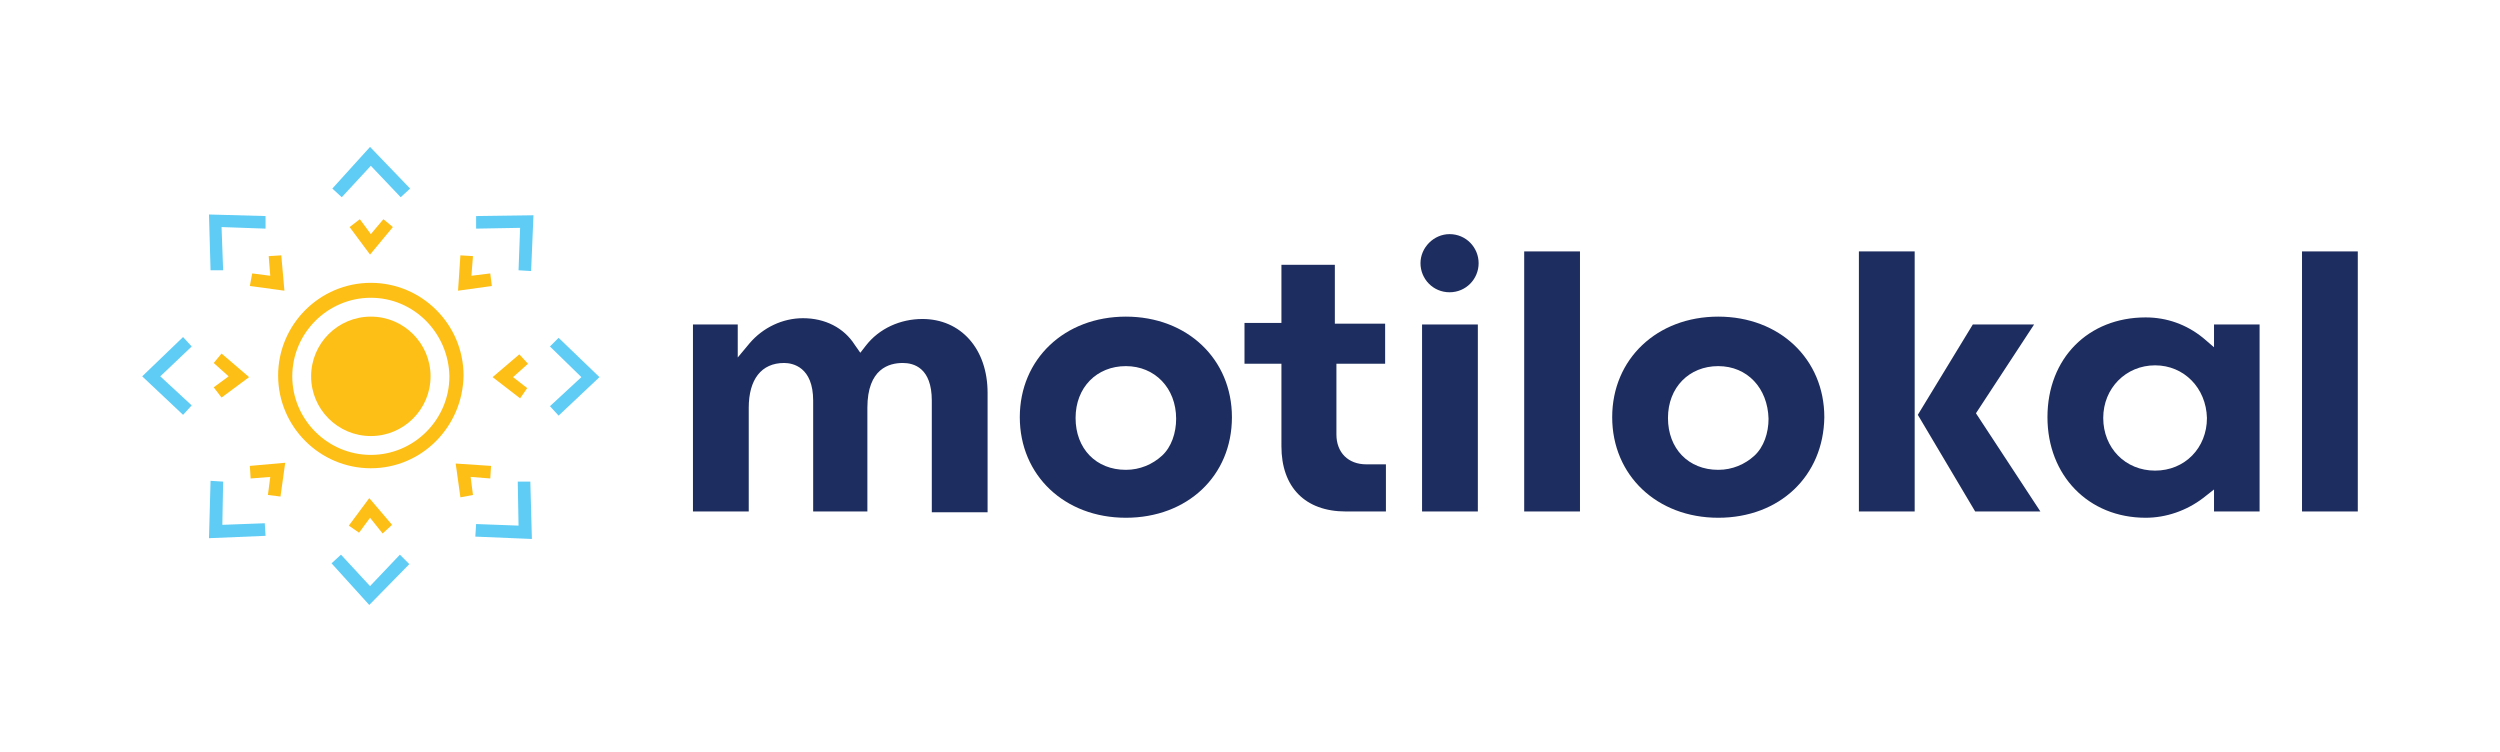 <?xml version="1.0" encoding="utf-8"?>
<!-- Generator: Adobe Illustrator 22.0.0, SVG Export Plug-In . SVG Version: 6.00 Build 0)  -->
<svg version="1.1" id="Layer_1" xmlns="http://www.w3.org/2000/svg" xmlns:xlink="http://www.w3.org/1999/xlink" x="0px" y="0px"
	 viewBox="0 0 318.2 95.7" style="enable-background:new 0 0 318.2 95.7;" xml:space="preserve">
<style type="text/css">
	.st0{fill:#5ECCF5;}
	.st1{fill:#FDBE16;}
	.st2{fill:#1E2D5F;}
</style>
<g>
	<g>
		<g>
			<polygon class="st0" points="43.5,25.1 47.2,21.1 51,25.1 52.2,24 47.1,18.7 42.3,24 			"/>
			<polygon class="st1" points="44.5,28.9 47.1,32.4 50,28.9 48.8,27.9 47.2,29.8 45.8,27.9 			"/>
			<polygon class="st0" points="42.2,71.7 47,77 52.1,71.8 50.9,70.6 47.1,74.6 43.4,70.6 			"/>
			<polygon class="st1" points="45.7,67.8 47.1,65.9 48.7,67.9 49.9,66.8 47,63.4 44.4,66.9 			"/>
			<polygon class="st0" points="28.4,34.4 28.2,28.9 33.8,29.1 33.8,27.5 26.6,27.3 26.8,34.4 			"/>
			<polygon class="st1" points="31.8,36.4 36.2,37 35.8,32.5 34.2,32.6 34.4,35.1 32.1,34.8 			"/>
			<polygon class="st0" points="60.5,68.3 67.7,68.6 67.5,61.3 65.9,61.3 66,66.9 60.6,66.7 			"/>
			<polygon class="st1" points="60.2,63 59.9,60.7 62.4,60.9 62.5,59.3 58,59 58.6,63.3 			"/>
			<polygon class="st0" points="24.4,51.6 20.4,47.9 24.4,44.1 23.3,42.9 18.1,47.9 23.3,52.8 			"/>
			<polygon class="st1" points="28.2,50.6 31.7,48 28.2,45 27.2,46.2 29.1,47.9 27.2,49.3 			"/>
			<polygon class="st0" points="71.1,52.9 76.3,48 71.1,43 70,44.1 74,48 70,51.7 			"/>
			<polygon class="st1" points="67.1,49.4 65.3,48 67.2,46.3 66.1,45.1 62.7,48 66.2,50.7 			"/>
			<polygon class="st0" points="33.7,66.6 28.3,66.8 28.4,61.3 26.8,61.2 26.6,68.5 33.8,68.2 			"/>
			<polygon class="st1" points="35.7,63.2 36.3,58.9 31.8,59.3 31.9,60.9 34.4,60.7 34.1,63 			"/>
			<polygon class="st0" points="67.6,34.5 67.9,27.4 60.6,27.5 60.6,29.1 66.2,29 66,34.4 			"/>
			<polygon class="st1" points="62.4,34.8 60,35.1 60.2,32.6 58.6,32.5 58.3,37 62.6,36.4 			"/>
		</g>
		<circle class="st1" cx="47.2" cy="47.9" r="7.6"/>
		<g>
			<path class="st1" d="M47.2,59.6c-6.5,0-11.8-5.3-11.8-11.8s5.3-11.8,11.8-11.8s11.8,5.3,11.8,11.8C58.9,54.3,53.7,59.6,47.2,59.6
				z M47.2,37.9c-5.5,0-10,4.5-10,10c0,5.5,4.5,10,10,10s10-4.5,10-10C57.1,42.4,52.7,37.9,47.2,37.9z"/>
		</g>
	</g>
	<g>
		<path class="st2" d="M118.6,65.1V51c0-4.2-2.3-4.8-3.7-4.8c-1.7,0-4.5,0.7-4.5,5.7v13.2h-6.9V51c0-4.3-2.6-4.8-3.7-4.8
			c-2.9,0-4.5,2.1-4.5,5.7v13.2h-7.1V41.3h5.7l0,4.2l1.5-1.8c1.7-2,4.2-3.2,6.8-3.2c2.8,0,5.2,1.2,6.6,3.4l0.7,1l0.7-0.9
			c1.7-2.2,4.4-3.4,7.2-3.4c4.9,0,8.3,3.8,8.3,9.4v15.2H118.6z"/>
		<path class="st2" d="M143.3,65.9c-7.8,0-13.5-5.4-13.5-12.8c0-7.4,5.7-12.8,13.5-12.8c7.8,0,13.5,5.4,13.5,12.8
			C156.8,60.6,151.1,65.9,143.3,65.9z M143.3,46.6c-3.7,0-6.4,2.7-6.4,6.6c0,3.9,2.6,6.6,6.4,6.6c1.8,0,3.4-0.7,4.6-1.8
			s1.8-2.9,1.8-4.7C149.7,49.4,147,46.6,143.3,46.6z"/>
		<path class="st2" d="M171.3,65.1c-5.2,0-8.2-3.1-8.2-8.3V46.3h-4.7v-5.2h4.7v-7.4h6.8v7.5h6.4v5.1h-6.2v9c0,2.3,1.5,3.8,3.8,3.8
			h2.5v6H171.3z"/>
		<rect x="181" y="41.3" class="st2" width="7.1" height="23.8"/>
		<rect x="194" y="32" class="st2" width="7.1" height="33.1"/>
		<path class="st2" d="M218.7,65.9c-7.8,0-13.5-5.4-13.5-12.8c0-7.4,5.7-12.8,13.5-12.8c7.8,0,13.5,5.4,13.5,12.8
			C232.1,60.6,226.5,65.9,218.7,65.9z M218.7,46.6c-3.7,0-6.4,2.7-6.4,6.6c0,3.9,2.6,6.6,6.4,6.6c1.8,0,3.4-0.7,4.6-1.8
			s1.8-2.9,1.8-4.7C225,49.4,222.4,46.6,218.7,46.6z"/>
		<path class="st2" d="M251.4,65.1l-7.3-12.3l7-11.5h7.8l-7.4,11.3l8.2,12.5H251.4z M236.6,65.1V32h7.1v33.1H236.6z"/>
		<path class="st2" d="M273.1,65.9c-7.3,0-12.5-5.4-12.5-12.8c0-7.5,5.2-12.7,12.5-12.7c2.7,0,5.2,0.9,7.3,2.6l1.4,1.2l0-2.9l5.8,0
			v23.8h-5.8v-2.8l-1.4,1.1C278.3,65,275.7,65.9,273.1,65.9z M274.3,46.5c-3.7,0-6.6,2.9-6.6,6.7c0,3.8,2.8,6.7,6.6,6.7
			s6.6-2.9,6.6-6.7C280.8,49.4,278,46.5,274.3,46.5z"/>
		<rect x="293" y="32" class="st2" width="7.1" height="33.1"/>
		<path class="st2" d="M184.5,37.2c-2.1,0-3.7-1.7-3.7-3.7s1.7-3.7,3.7-3.7c2.1,0,3.7,1.7,3.7,3.7S186.6,37.2,184.5,37.2z"/>
	</g>
</g>
</svg>
